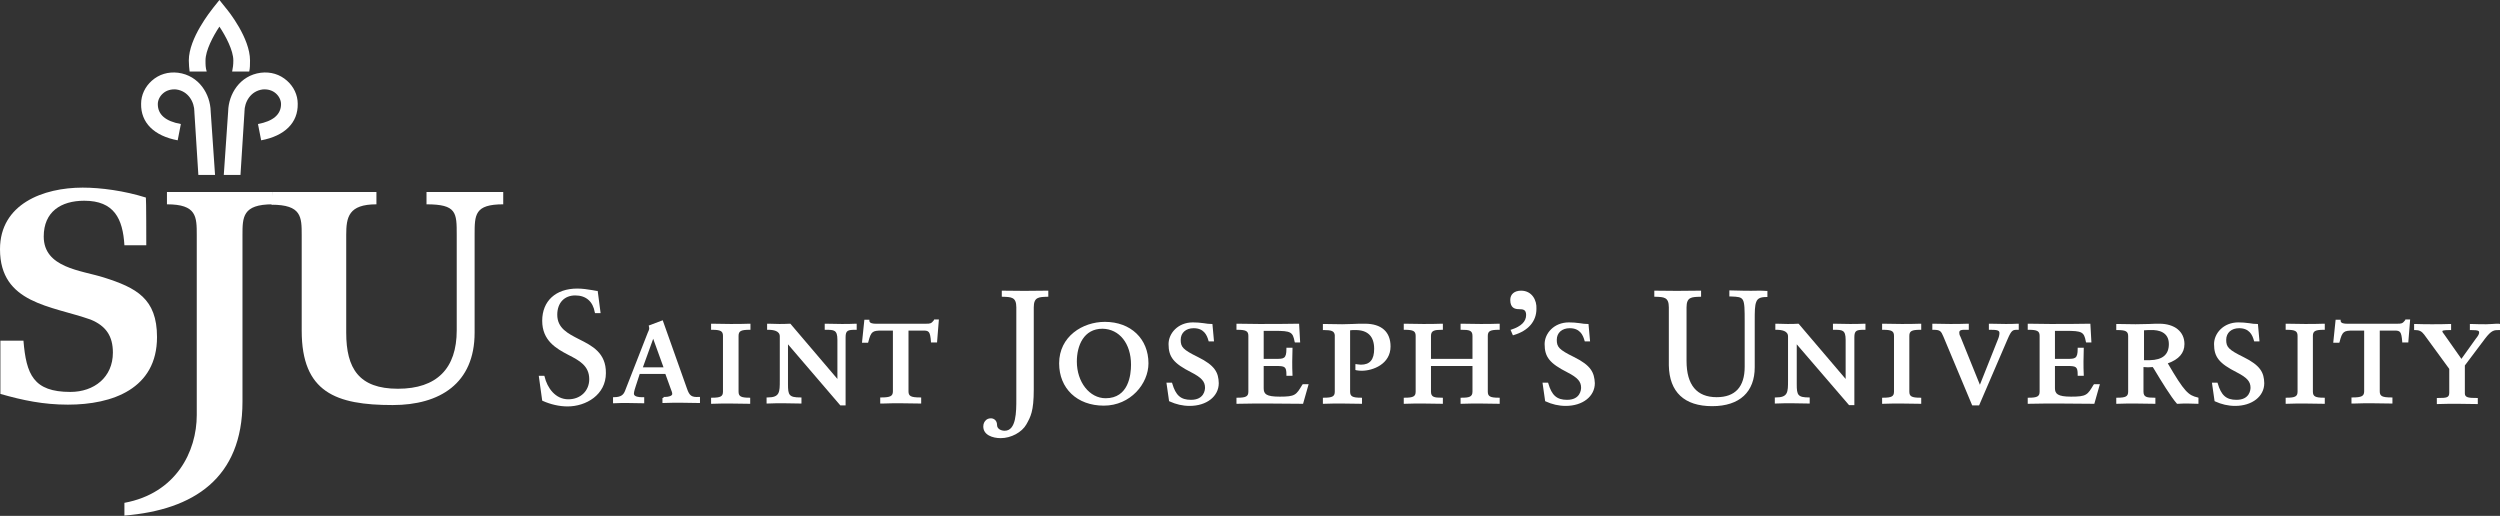 <?xml version="1.0" encoding="UTF-8"?> <svg xmlns="http://www.w3.org/2000/svg" width="504" height="104" viewBox="0 0 504 104" fill="none"><rect x="0" y="0" width="504" height="104" fill="#333333" stroke="none"/><path d="M116.767 68.403C114.476 67.231 112.345 66.166 112.345 63.449C112.345 61.051 113.783 59.559 115.968 59.559C118.152 59.559 119.537 60.785 119.91 62.969L119.964 63.129H121.082L120.496 58.654H120.337C120.017 58.6 119.697 58.547 119.431 58.494C118.472 58.334 117.406 58.174 116.394 58.174C112.025 58.174 109.308 60.678 109.308 64.674C109.308 68.67 112.132 70.268 114.582 71.547C116.767 72.666 118.791 73.731 118.791 76.449C118.791 78.793 117.033 80.498 114.582 80.498C111.972 80.498 110.32 78.207 109.787 75.916L109.734 75.756H108.615L109.308 80.764L109.414 80.818C110.959 81.51 112.718 81.936 114.423 81.936C118.152 81.936 122.148 79.592 122.148 75.223C122.201 71.121 119.324 69.682 116.767 68.403Z" fill="white"></path><path d="M138.505 78.367L133.603 64.568L130.779 65.633L130.833 65.846C130.833 65.953 130.886 66.059 130.886 66.166C130.886 66.432 130.726 66.805 130.566 67.125L125.984 78.846C125.718 79.486 125.292 80.072 123.8 80.072H123.587V81.297H123.8C124.652 81.244 125.611 81.244 126.411 81.244C127.529 81.244 128.595 81.297 129.661 81.297H129.874V80.072H129.288C128.968 80.072 127.796 80.019 127.796 79.379C127.796 78.953 128.062 78.154 128.222 77.674C128.275 77.514 128.329 77.408 128.329 77.355L128.968 75.383H134.136L135.255 78.474C135.415 78.9 135.521 79.113 135.521 79.433C135.521 79.805 134.775 80.019 134.136 80.019H133.763V80.232H133.55V81.244H133.763C134.882 81.191 136.107 81.191 137.333 81.191C138.558 81.191 139.624 81.244 140.796 81.244H141.116V80.019H140.903C139.411 80.125 138.984 79.752 138.505 78.367ZM133.763 74.051H129.607L131.685 68.297L133.763 74.051Z" fill="white"></path><path d="M147.243 65.314C146.017 65.314 144.685 65.26 143.567 65.26H143.353V66.486H143.567C145.271 66.486 145.751 66.752 145.751 67.711V78.953C145.751 79.912 145.271 80.178 143.567 80.178H143.353V81.404H143.567C144.685 81.351 146.017 81.351 147.243 81.351C148.468 81.351 149.8 81.404 151.026 81.404H151.239V80.178H151.079C149.374 80.178 148.894 79.912 148.894 78.953V67.711C148.894 66.752 149.374 66.486 151.079 66.486H151.292V65.26H151.079C149.853 65.314 148.521 65.314 147.243 65.314Z" fill="white"></path><path d="M169.673 65.314C168.608 65.314 167.489 65.26 166.477 65.26H166.263V66.486H166.477C168.128 66.486 168.821 66.486 168.821 68.51V76.396L159.337 65.26H159.231C158.325 65.314 157.632 65.314 157.099 65.314C156.407 65.314 155.714 65.26 154.968 65.26H154.649V66.486H154.862C155.927 66.486 157.206 66.699 157.206 67.818V76.715C157.206 79.06 157.206 80.125 154.755 80.125H154.542V81.351H154.755C155.821 81.297 156.94 81.297 158.005 81.297C159.124 81.297 160.349 81.351 161.362 81.351H161.575V80.125H161.362C159.071 80.125 158.858 79.646 158.858 77.461V69.416L169.407 81.724H170.472V67.978C170.472 66.592 170.952 66.486 172.497 66.486H172.71V65.26H172.497C171.698 65.314 170.632 65.314 169.673 65.314Z" fill="white"></path><path d="M188.268 64.568C187.735 65.26 187.468 65.26 186.722 65.26H176.493C176.12 65.26 175.267 65.207 175.267 64.674V64.461H174.255L173.776 69.096H175.001L175.054 68.936C175.587 66.805 175.907 66.645 177.772 66.645H180.009V78.9C180.009 79.859 179.477 80.125 177.665 80.125H177.452V81.35H178.091C179.317 81.297 180.436 81.297 181.501 81.297C182.727 81.297 184.059 81.35 185.391 81.35H185.71V80.125H185.497C183.632 80.125 183.153 79.859 183.153 78.9V66.645H186.136C187.255 66.645 187.522 66.805 187.681 68.883V69.043H188.907L189.28 64.408H188.321L188.268 64.568Z" fill="white"></path><path d="M202.28 58.6H201.961V59.826H202.174C203.879 59.879 204.891 59.879 204.891 61.957V80.445C204.891 83.002 204.891 86.838 202.547 86.838C201.801 86.838 201.002 86.465 201.002 85.666C201.002 84.76 200.362 84.334 199.776 84.334C199.403 84.334 198.977 84.441 198.711 84.76C198.497 84.973 198.231 85.346 198.231 85.986C198.231 87.691 200.096 88.33 201.748 88.33C203.825 88.33 206.01 87.158 206.916 85.559C207.768 84.014 208.407 82.949 208.407 78.527V61.957C208.407 59.879 209.42 59.879 211.125 59.826H211.338V58.6H210.752C207.821 58.654 205.211 58.654 202.28 58.6Z" fill="white"></path><path d="M222.739 64.887C218.264 64.887 213.522 67.818 213.522 73.252C213.522 78.314 217.145 81.777 222.526 81.777C227.907 81.777 231.53 77.355 231.53 73.252C231.53 68.297 227.96 64.887 222.739 64.887ZM228.014 73.518C228.014 75.543 227.534 80.285 222.899 80.285C219.649 80.285 217.092 77.035 217.092 72.879C217.092 69.682 218.477 66.272 222.26 66.272C225.669 66.326 228.014 69.256 228.014 73.518Z" fill="white"></path><path d="M241.494 71.973C238.457 70.481 238.03 69.949 238.03 68.51C238.03 67.072 239.096 66.166 240.641 66.166C242.666 66.166 243.305 67.498 243.625 68.67L243.678 68.83H244.744L244.424 65.313H244.264C243.785 65.313 243.252 65.26 242.666 65.154C241.92 65.047 241.174 64.994 240.481 64.994C237.444 64.994 235.58 67.231 235.58 69.363C235.58 71.973 236.592 73.252 240.162 75.064C242.239 76.129 242.932 76.928 242.932 78.154C242.932 78.58 242.772 80.605 240.108 80.605C238.03 80.605 237.018 79.699 236.325 77.301L236.272 77.141H235.153L235.686 80.871L235.793 80.924C237.071 81.51 238.403 81.83 239.842 81.83C243.252 81.83 245.703 79.912 245.703 77.248C245.649 75.117 244.957 73.678 241.494 71.973Z" fill="white"></path><path d="M262.539 77.568C261.313 79.646 261.1 79.965 258.01 79.965C255.239 79.965 254.76 79.433 254.76 78.26V73.785H257.211C259.022 73.785 259.342 73.891 259.342 75.543V75.756H260.567V75.543C260.514 74.691 260.514 73.732 260.514 72.879C260.514 72.027 260.567 71.228 260.567 70.322V70.109H259.342V70.322C259.342 72.346 258.809 72.346 257.211 72.346H254.76V66.699H256.944C260.248 66.699 260.621 66.912 260.994 68.883L261.047 69.043H262.112L261.899 65.26H261.686C259.235 65.314 256.518 65.314 253.801 65.314C252.362 65.314 250.871 65.26 249.485 65.26H249.272V66.486H249.485C251.19 66.486 251.67 66.752 251.67 67.711V78.953C251.67 79.912 251.19 80.178 249.485 80.178H249.272V81.404H249.485C251.403 81.351 253.588 81.351 255.666 81.351C257.957 81.351 260.248 81.404 262.485 81.404H262.699L263.817 77.461H262.645L262.539 77.568Z" fill="white"></path><path d="M275.166 65.26C274.26 65.26 273.461 65.26 272.662 65.314C271.969 65.314 271.276 65.367 270.584 65.367C269.358 65.367 268.026 65.314 266.908 65.314H266.694V66.539H266.908C268.453 66.539 268.985 66.752 269.092 67.551V78.953C269.092 79.912 268.613 80.178 266.908 80.178H266.694V81.404H266.908C268.026 81.351 269.358 81.351 270.584 81.351C271.809 81.351 273.141 81.404 274.367 81.404H274.58V80.178H274.367C272.662 80.178 272.182 79.912 272.182 78.953V66.592C272.449 66.539 272.822 66.539 273.301 66.539C275.752 66.539 277.031 67.818 277.031 70.322C277.031 72.506 276.178 73.519 274.367 73.519C274.207 73.519 273.94 73.465 273.781 73.465C273.621 73.465 273.514 73.412 273.461 73.412H273.248V74.584L273.408 74.637C273.514 74.637 273.887 74.744 274.526 74.744C276.764 74.744 280.334 73.412 280.334 69.842C280.334 66.912 278.522 65.26 275.166 65.26Z" fill="white"></path><path d="M298.449 65.314C297.17 65.314 295.892 65.26 294.666 65.26H294.453V66.486H294.666C296.158 66.486 296.851 66.592 296.851 67.711V72.346H288.486V67.711C288.486 66.645 289.178 66.486 290.67 66.486H290.883V65.26H290.67C289.445 65.314 288.113 65.314 286.887 65.314C285.662 65.314 284.33 65.26 283.211 65.26H282.998V66.486H283.211C284.916 66.486 285.396 66.752 285.396 67.711V78.953C285.396 79.912 284.916 80.178 283.211 80.178H282.998V81.404H283.211C284.33 81.351 285.662 81.351 286.887 81.351C288.113 81.351 289.445 81.404 290.67 81.404H290.883V80.178H290.67C289.178 80.178 288.486 80.072 288.486 78.953V73.785H296.851V78.953C296.851 80.019 296.158 80.178 294.666 80.178H294.453V81.404H294.666C295.892 81.351 297.224 81.351 298.449 81.351C299.674 81.351 301.006 81.404 302.125 81.404H302.338V80.178H302.125C300.42 80.178 299.941 79.912 299.941 78.953V67.711C299.941 66.752 300.42 66.486 302.125 66.486H302.338V65.26H302.125C301.006 65.314 299.728 65.314 298.449 65.314Z" fill="white"></path><path d="M306.654 58.6C305.322 58.6 304.469 59.293 304.469 60.465C304.469 62.117 305.428 62.33 306.281 62.33C307.08 62.33 307.666 62.436 307.666 63.502C307.666 64.834 306.654 65.793 304.736 66.432L304.523 66.486L305.002 67.604L305.162 67.551C308.092 66.699 309.744 64.781 309.744 62.276C309.851 60.518 308.838 58.6 306.654 58.6Z" fill="white"></path><path d="M317.31 71.973C314.273 70.481 313.847 69.949 313.847 68.51C313.847 67.072 314.912 66.166 316.457 66.166C318.482 66.166 319.121 67.498 319.441 68.67L319.494 68.83H320.56L320.24 65.313H320.08C319.601 65.313 319.068 65.26 318.482 65.154C317.736 65.047 316.99 64.994 316.297 64.994C313.26 64.994 311.396 67.231 311.396 69.363C311.396 71.973 312.408 73.252 315.978 75.064C318.056 76.129 318.748 76.928 318.748 78.154C318.748 78.58 318.588 80.605 315.924 80.605C313.847 80.605 312.834 79.699 312.142 77.301L312.088 77.141H310.969L311.502 80.871L311.609 80.924C312.888 81.51 314.22 81.83 315.658 81.83C319.068 81.83 321.519 79.912 321.519 77.248C321.412 75.117 320.773 73.678 317.31 71.973Z" fill="white"></path><path d="M354.499 58.6C352.634 58.653 350.716 58.6 348.851 58.547H348.638V59.772H349.011C351.675 59.879 351.728 59.879 351.728 64.834V73.945C351.728 77.994 349.81 80.072 346.08 80.072C342.085 80.072 340.007 77.621 340.007 72.772V61.957C340.007 59.879 341.019 59.879 342.724 59.826H342.937V58.6H342.351C339.367 58.653 336.757 58.653 333.826 58.6H333.507V59.826H333.72C335.425 59.879 336.437 59.879 336.437 61.957V73.678C336.544 79.059 339.58 81.883 345.175 81.883C350.769 81.883 353.753 78.953 353.753 74.051V64.674C353.753 62.809 353.753 61.584 354.072 60.838C354.339 60.145 354.925 59.879 356.097 59.879H356.31V58.653H356.097C355.564 58.6 355.031 58.6 354.499 58.6Z" fill="white"></path><path d="M372.933 65.314C371.868 65.314 370.749 65.26 369.737 65.26H369.523V66.486H369.737C371.388 66.486 372.081 66.486 372.081 68.51V76.396L362.597 65.26H362.491C361.904 65.314 361.052 65.314 360.359 65.314C359.667 65.314 358.921 65.26 358.175 65.26H357.909V66.486H358.122C359.187 66.486 360.466 66.699 360.466 67.818V76.715C360.466 79.06 360.466 80.125 358.015 80.125H357.802V81.351H358.015C359.081 81.297 360.2 81.297 361.265 81.297C362.384 81.297 363.609 81.351 364.622 81.351H364.835V80.125H364.728C362.437 80.125 362.224 79.646 362.224 77.461V69.416L372.72 81.617L372.773 81.67H373.839V67.978C373.839 66.592 374.319 66.486 375.864 66.486H376.077V65.26H375.864C374.851 65.314 373.839 65.314 372.933 65.314Z" fill="white"></path><path d="M383.323 65.314C382.097 65.314 380.765 65.26 379.646 65.26H379.433V66.486H379.646C381.351 66.486 381.831 66.752 381.831 67.711V78.953C381.831 79.912 381.351 80.178 379.646 80.178H379.433V81.404H379.646C380.765 81.351 382.097 81.351 383.323 81.351C384.548 81.351 385.88 81.404 387.105 81.404H387.319V80.178H387.105C385.4 80.178 384.921 79.912 384.921 78.953V67.711C384.921 66.752 385.4 66.486 387.105 66.486H387.319V65.26H387.105C385.88 65.314 384.548 65.314 383.323 65.314Z" fill="white"></path><path d="M404.315 65.314C403.302 65.314 402.237 65.26 401.171 65.26H400.958V66.486H401.171C402.45 66.486 403.089 66.539 403.089 67.125C403.089 67.498 402.983 67.978 402.769 68.457L399.147 77.568L395.204 67.818L395.151 67.764C395.044 67.551 394.991 67.285 394.991 67.072C394.991 66.805 395.044 66.486 395.95 66.486H396.909V65.26H396.696C395.524 65.314 394.351 65.314 393.126 65.314C392.007 65.314 390.888 65.26 389.769 65.26H389.556V66.486H389.769C391.155 66.486 391.314 66.752 391.794 67.871L397.548 81.617L397.601 81.724H398.987L404.741 68.35C405.54 66.486 405.806 66.486 406.765 66.486H406.979V65.26H406.765C405.966 65.314 405.06 65.314 404.315 65.314Z" fill="white"></path><path d="M422.057 77.568C420.831 79.646 420.618 79.965 417.528 79.965C414.811 79.965 414.278 79.379 414.278 78.26V73.785H416.729C418.54 73.785 418.86 73.891 418.86 75.543V75.756H420.085V75.543C420.032 74.691 420.032 73.732 420.032 72.879C420.032 72.027 420.085 71.228 420.085 70.322V70.109H418.86V70.322C418.86 72.346 418.327 72.346 416.729 72.346H414.278V66.699H416.462C419.766 66.699 420.139 66.912 420.512 68.883L420.565 69.043H421.63L421.417 65.26H421.204C418.753 65.314 416.036 65.314 413.319 65.314C411.88 65.314 410.389 65.26 409.003 65.26H408.79V66.486H409.003C410.708 66.486 411.188 66.752 411.188 67.711V78.953C411.188 79.912 410.708 80.178 409.003 80.178H408.79V81.404H409.003C410.921 81.351 413.106 81.351 415.184 81.351C417.475 81.351 419.659 81.404 421.95 81.404H422.217L423.335 77.461H422.163L422.057 77.568Z" fill="white"></path><path d="M437.028 73.252C439.266 72.453 440.385 71.174 440.385 69.363C440.385 66.859 438.413 65.26 435.323 65.26C434.844 65.26 434.098 65.26 433.299 65.314C432.393 65.314 431.381 65.367 430.528 65.367C429.303 65.367 427.971 65.314 426.852 65.314H426.639V66.539H426.852C428.557 66.539 429.036 66.805 429.036 67.764V78.953C429.036 79.912 428.557 80.178 426.852 80.178H426.639V81.404H426.852C427.971 81.351 429.303 81.351 430.528 81.351C431.753 81.351 433.085 81.404 434.311 81.404H434.524V80.178H434.311C432.819 80.178 432.126 80.072 432.126 78.953V73.998C432.393 73.998 432.712 74.051 433.032 74.051C433.352 74.051 433.672 73.998 433.991 73.998L434.204 74.318C435.803 76.982 437.667 80.019 438.84 81.351L438.893 81.404H439.106C439.799 81.351 440.385 81.351 441.077 81.351C441.717 81.351 442.463 81.404 442.995 81.404H443.208V80.178L443.049 80.125C441.184 79.699 440.385 79.006 437.028 73.252ZM437.241 69.363C437.241 71.494 435.963 72.559 433.405 72.613H432.233V66.592C432.659 66.539 433.352 66.539 433.618 66.539C435.217 66.486 437.241 66.965 437.241 69.363Z" fill="white"></path><path d="M452.266 71.973C449.229 70.481 448.803 69.949 448.803 68.51C448.803 67.072 449.868 66.166 451.413 66.166C453.438 66.166 454.077 67.498 454.397 68.67L454.45 68.83H455.516L455.196 65.313H455.036C454.557 65.313 454.024 65.26 453.438 65.154C452.692 65.047 451.946 64.994 451.253 64.994C448.217 64.994 446.352 67.231 446.352 69.363C446.352 71.973 447.364 73.252 450.934 75.064C453.012 76.129 453.704 76.928 453.704 78.154C453.704 78.58 453.544 80.605 450.88 80.605C448.803 80.605 447.79 79.699 447.098 77.301L447.044 77.141H445.926L446.458 80.871L446.565 80.924C447.844 81.51 449.176 81.83 450.614 81.83C454.024 81.83 456.475 79.912 456.475 77.248C456.422 75.117 455.729 73.678 452.266 71.973Z" fill="white"></path><path d="M464.68 65.314C463.454 65.314 462.122 65.26 461.004 65.26H460.79V66.486H461.004C462.708 66.486 463.188 66.752 463.188 67.711V78.953C463.188 79.912 462.708 80.178 461.004 80.178H460.79V81.404H461.004C462.122 81.351 463.454 81.351 464.68 81.351C465.905 81.351 467.237 81.404 468.463 81.404H468.676V80.178H468.463C466.758 80.178 466.278 79.912 466.278 78.953V67.711C466.278 66.752 466.758 66.486 468.463 66.486H468.676V65.26H468.463C467.237 65.314 465.959 65.314 464.68 65.314Z" fill="white"></path><path d="M484.873 64.568C484.34 65.26 484.074 65.26 483.328 65.26H473.098C472.672 65.26 471.873 65.207 471.873 64.674V64.461H470.86L470.381 69.096H471.606L471.66 68.936C472.192 66.805 472.512 66.645 474.377 66.645H476.615V78.9C476.615 79.859 476.082 80.125 474.27 80.125H474.057V81.35H474.696C475.922 81.297 477.041 81.297 478.106 81.297C479.332 81.297 480.664 81.35 481.996 81.35H482.315V80.125H482.102C480.238 80.125 479.758 79.859 479.758 78.9V66.645H482.742C483.86 66.645 484.127 66.805 484.287 68.883V69.043H485.512L485.885 64.408H484.926L484.873 64.568Z" fill="white"></path><path d="M503.893 65.26C503.414 65.26 502.934 65.26 502.455 65.314C502.029 65.314 501.602 65.367 501.23 65.367C500.43 65.367 499.471 65.367 498.139 65.314H497.926V66.539H498.139C499.791 66.539 499.791 66.752 499.791 67.072C499.791 67.391 499.471 67.871 499.152 68.244L496.221 72.346L492.811 67.498L492.652 67.285C492.438 67.019 492.385 66.912 492.385 66.752C492.385 66.699 492.438 66.539 493.93 66.539H494.143V65.314H493.93C492.705 65.367 491.479 65.367 490.307 65.367C489.402 65.367 488.283 65.367 486.897 65.314H486.684V66.539H486.897C487.697 66.539 488.176 66.752 488.709 67.445L493.77 74.371V79.166C493.77 80.178 493.238 80.232 491.479 80.232H491.266V81.457H491.479C492.865 81.404 494.143 81.404 495.422 81.404C496.701 81.404 497.98 81.457 499.311 81.457H499.525V80.232H499.311C497.766 80.232 496.914 80.178 496.914 79.326V73.678L500.963 68.297C502.295 66.539 502.828 66.539 503.787 66.539H504V65.314H503.893V65.26Z" fill="white"></path><path d="M29.49 49.443H25.082C24.762 44.074 22.999 40.468 16.989 40.468C12.261 40.468 8.815 42.712 8.815 47.68C8.815 54.011 16.348 54.492 20.915 55.934C27.486 58.018 31.654 60.181 31.654 67.954C31.654 78.372 22.678 81.577 13.703 81.577C8.735 81.577 4.568 80.696 0.08 79.414V68.676H4.728C5.289 75.487 6.731 79.013 14.184 79.013C18.992 79.013 22.759 76.048 22.759 71.08C22.759 67.794 21.396 65.711 18.271 64.428C10.338 61.624 0 61.223 0 50.245C0 41.109 8.735 37.824 16.668 37.824C20.354 37.824 25.082 38.465 29.41 39.827C29.49 39.907 29.49 49.443 29.49 49.443Z" fill="white"></path><path d="M39.667 47.44C39.667 43.674 39.667 41.19 33.657 41.19V38.705H54.973V41.19C48.883 41.19 48.883 43.754 48.883 47.44V81.017C48.883 96.403 39.026 102.814 25.082 103.936V101.371C35.5 99.448 39.667 91.034 39.667 83.661V47.44Z" fill="white"></path><path d="M54.893 38.705H75.888V41.19C70.279 41.19 69.798 43.754 69.798 47.36V67.073C69.798 74.285 72.362 78.372 80.216 78.372C88.069 78.372 92.076 74.285 92.076 66.592V47.36C92.076 42.872 92.076 41.19 85.985 41.19V38.705H101.451V41.19C95.682 41.19 95.682 43.273 95.682 47.36V67.073C95.682 77.331 88.63 81.658 79.174 81.658C67.714 81.658 60.823 79.094 60.823 66.673V47.44C60.823 43.754 60.823 41.27 54.732 41.27" fill="white"></path><path d="M45.517 1.603L44.235 0L42.953 1.603C42.472 2.244 38.065 7.693 38.065 12.181C38.065 13.062 38.145 13.703 38.225 14.424H41.671C41.43 13.623 41.43 13.062 41.43 12.181C41.43 10.177 42.953 7.292 44.235 5.369C45.517 7.292 47.04 10.177 47.04 12.181C47.04 13.062 46.96 13.623 46.799 14.424H50.245C50.405 13.703 50.405 13.062 50.405 12.181C50.405 7.693 46.078 2.244 45.517 1.603Z" fill="white"></path><path d="M42.472 22.438C42.392 18.992 40.148 15.226 35.901 14.665C33.897 14.424 32.054 14.985 30.612 16.267C29.25 17.47 28.448 19.152 28.448 20.915C28.368 24.762 31.093 27.406 35.821 28.288L36.462 25.002C33.336 24.441 31.814 23.079 31.814 20.995C31.814 20.194 32.215 19.393 32.856 18.832C33.577 18.191 34.538 17.95 35.5 18.03C37.984 18.351 39.186 20.595 39.186 22.518V22.598L39.988 35.26H43.353L42.472 22.438Z" fill="white"></path><path d="M45.998 22.438C46.078 18.992 48.322 15.226 52.569 14.665C54.572 14.424 56.415 14.985 57.858 16.267C59.22 17.47 60.021 19.152 60.021 20.915C60.101 24.762 57.377 27.406 52.649 28.288L52.008 25.002C55.053 24.441 56.656 23.079 56.656 20.995C56.656 20.194 56.255 19.393 55.614 18.832C54.893 18.191 53.931 17.95 52.969 18.03C50.485 18.351 49.283 20.595 49.283 22.518V22.598L48.482 35.26H45.116L45.998 22.438Z" fill="white"></path></svg> 